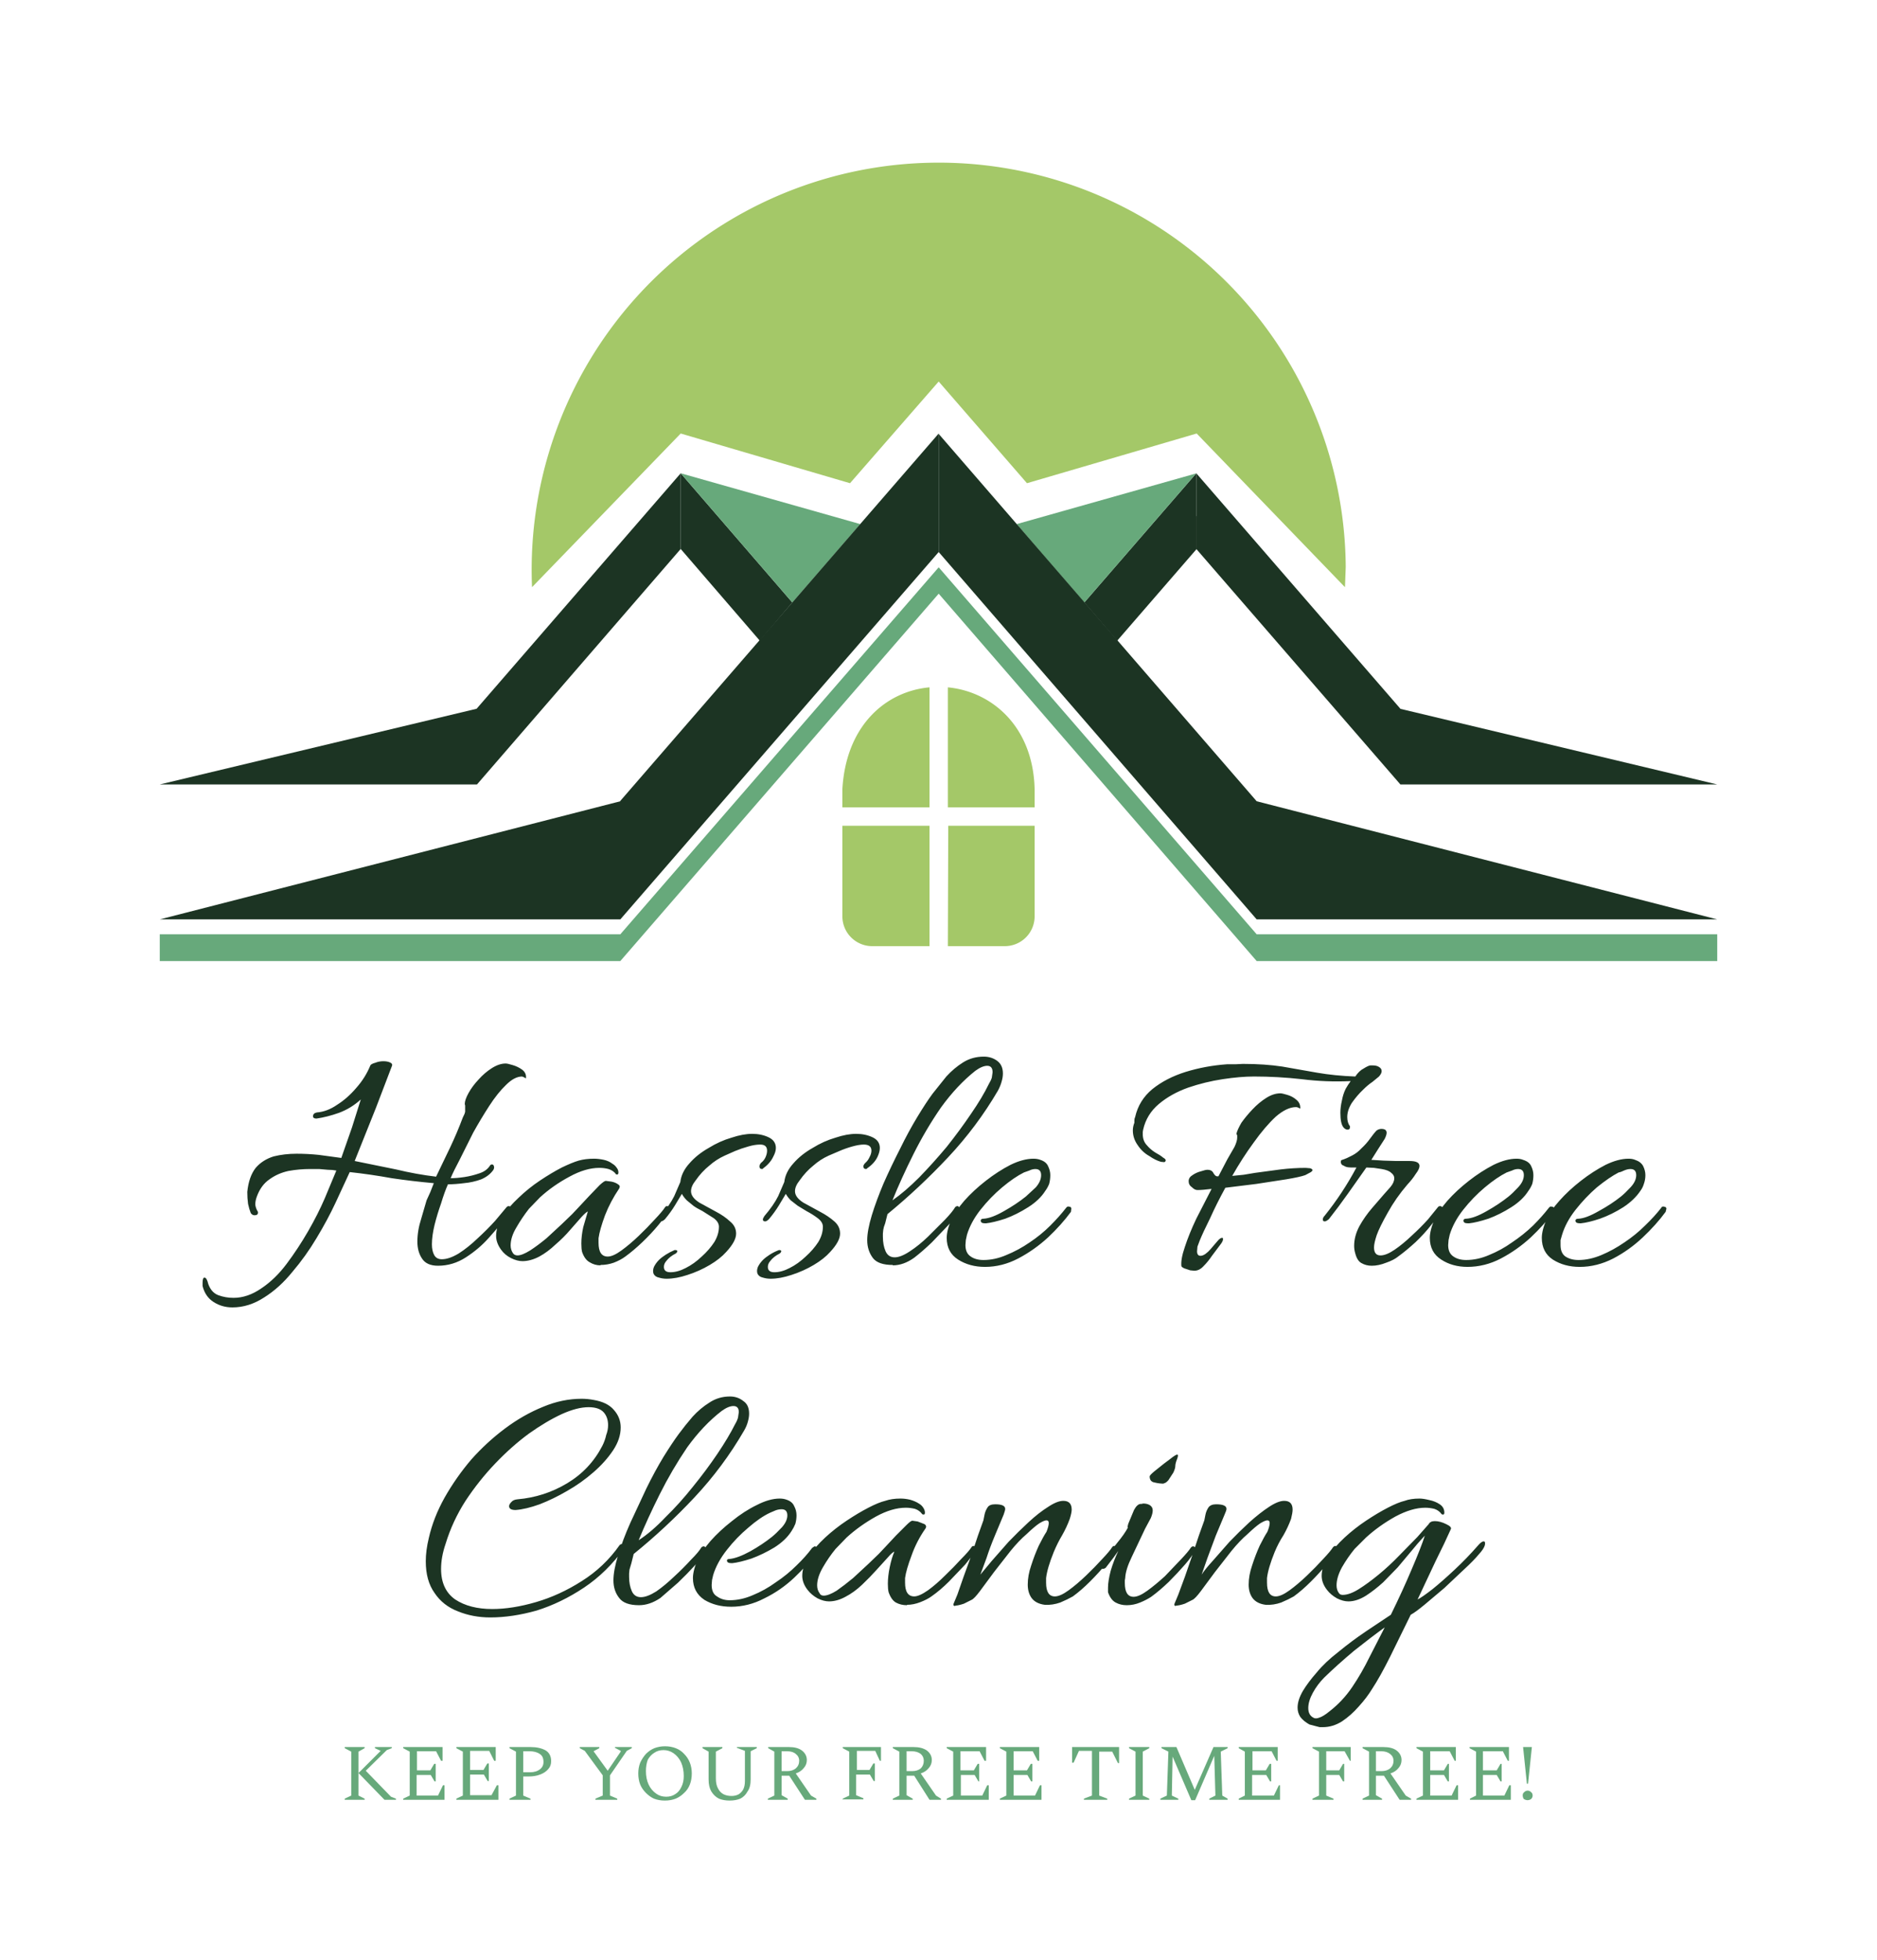 <?xml version="1.0" encoding="UTF-8"?>
<svg data-bbox="0 0 4.911 5.128" viewBox="0 0 4.911 5.128" xmlns="http://www.w3.org/2000/svg" data-type="color">
    <g>
        <path fill="#ffffff" d="M4.911 0v5.128H0V0h4.911z" data-color="1"/>
        <path fill="#1c3423" d="M.608 3.42q-.027 0-.049-.014-.022-.014-.029-.042v-.008q0-.014.005-.014.006 0 .01.017.008.022.026.029.019.007.04.007.037 0 .073-.025.036-.024.066-.064.03-.04.056-.085.026-.045.044-.087l.03-.072Q.87 3.06.858 3.06l-.023-.002H.811q-.028 0-.056.005-.028.006-.05.022-.022.015-.033.045-.004.011-.004.02 0 .006.004.015.003.004.003.007 0 .007-.009.007-.006 0-.01-.006-.004-.01-.007-.024-.002-.015-.002-.031.004-.04.022-.063.018-.021.047-.03.028-.007.06-.007.029 0 .058.003l.059.008.028-.08.023-.073q-.025.023-.057.035-.031.011-.059.015-.009 0-.009-.006 0-.008.01-.01.027-.002.053-.02.027-.017.05-.044.024-.027.037-.059.002-.004.013-.007.01-.004.021-.004.01 0 .017.003.007.003.006.008l-.042.11-.056.14.108.022q.054.013.105.019l.037-.077q.018-.038.033-.078.005-.009.006-.015v-.016l-.001-.004q0-.011.01-.029.01-.018.026-.035.016-.018.035-.03.019-.012.036-.012.005 0 .018.004.014.004.025.012.012.009.01.023l-.005-.003-.005-.002q-.02 0-.042.022-.022.021-.044.055t-.042.07l-.035.07q-.016.03-.024.049.016 0 .036-.003.02-.003.04-.01.018-.006.027-.02.002-.003.005-.003.004 0 .005.004.002.004-.001.01-.011.016-.032.025-.022.008-.045.01-.023.003-.042.003-.009.02-.018.05-.01.028-.017.056-.007.029-.007.051 0 .017.006.028t.02.011q.019 0 .044-.015.025-.016.05-.04.024-.022.045-.045l.031-.037q.002-.002.005-.002t.005.003q.003.002 0 .007 0 .004-.016.024-.015.02-.042.05-.025.028-.059.05-.034.022-.073.022-.03 0-.042-.019-.012-.018-.012-.044 0-.029.01-.06l.014-.048.01-.022.009-.023q-.056-.005-.11-.013-.055-.01-.11-.016l-.037.08q-.021.045-.05.093-.028.047-.063.088-.034.042-.074.067-.04.026-.083.026Zm.963-.11q-.015 0-.028-.008-.013-.007-.02-.027-.002-.008-.002-.022 0-.02.005-.043l.012-.041q-.005.002-.017.015l-.029.033q-.017.02-.038.038-.021.02-.043.032-.023.012-.044.012-.014 0-.03-.008t-.026-.022q-.013-.018-.013-.036 0-.024.016-.05.017-.026.043-.05.026-.025.056-.045.03-.02.057-.034.027-.013.044-.018.018-.005.04-.005.012 0 .026.003.013.003.022.01.007.004.011.01.005.006.005.013 0 .007-.006.005-.007-.01-.02-.014-.011-.003-.024-.003-.036 0-.078.023-.043.023-.077.054l-.029.03q-.018.023-.033.049-.015.025-.015.047 0 .011.006.02.004.006.012.006.012 0 .033-.013.02-.013.043-.032l.04-.037.027-.026.017-.018.028-.03.027-.028q.012-.011.016-.011l.015.002q.01.002.017.007.007.004.003.011-.023.034-.037.07-.014.038-.017.06v.012q0 .036.024.036.014 0 .036-.016t.045-.038q.023-.022.042-.043.02-.021.027-.032.002-.003.005-.003.004 0 .006.003.003.004 0 .008-.01.016-.028.038-.019.023-.042.045-.023.022-.045.038-.012.009-.03.016-.017.006-.035.006Zm.173.035q-.01 0-.02-.003-.01-.002-.014-.01-.003-.008.001-.018.005-.01.013-.018.007-.007.018-.014t.023-.012h.002q.005 0 .005.003t-.004.006q-.016.008-.025.02-.006.007-.006.015 0 .014.017.014.019 0 .04-.011.022-.011.042-.03.02-.018.033-.038.012-.02.012-.04 0-.012-.013-.022l-.03-.019q-.016-.008-.024-.014l-.017-.014q-.008-.008-.013-.017l-.018.03q-.011.018-.026.036-.006.006-.011.006-.005 0-.005-.005 0-.003.004-.009.024-.028.036-.052l.016-.037q.003-.026.024-.049.02-.023.05-.04.029-.018.06-.027.03-.01.054-.01t.043.009q.019.009.019.028 0 .01-.007.023-.008.017-.026.03-.001.002-.003.002-.007 0-.007-.007 0-.004.004-.009.008-.006.012-.015t.004-.017q0-.016-.018-.016-.014 0-.031.005-.018.005-.035.012l-.027.012q-.022.01-.04.026-.02.016-.036.039-.012.015-.012.028 0 .016.022.03l.044.024q.021.011.036.025.016.013.016.032 0 .02-.026.048-.016.018-.043.034-.027.016-.058.026-.03.01-.055.01Zm.272 0q-.01 0-.02-.003-.01-.002-.014-.01-.003-.008.001-.018.005-.01.013-.018.007-.007.018-.014t.024-.012h.001q.005 0 .005.003t-.004.006q-.016.008-.025.02-.006.007-.006.015 0 .014.017.014.019 0 .04-.011.022-.011.042-.03.02-.018.033-.038.012-.02.012-.04 0-.012-.013-.022-.013-.01-.03-.019l-.023-.014-.018-.014q-.008-.008-.013-.017l-.018.03q-.011.018-.026.036-.006.006-.01.006-.006 0-.006-.005 0-.003.004-.009.024-.028.036-.052l.016-.037q.003-.026.024-.049.02-.023.05-.04.029-.018.06-.027.03-.01.054-.01t.043.009q.019.009.019.028 0 .01-.006.023-.008.017-.027.03-.001.002-.003.002-.007 0-.007-.007 0-.004.005-.009.007-.006.011-.015.005-.009.005-.017 0-.016-.02-.016-.012 0-.03.005t-.034.012l-.028.012q-.022.01-.04.026-.02.016-.036.039-.012.015-.012.028 0 .016.022.03l.044.024q.021.011.037.025.015.013.015.032 0 .02-.026.048-.016.018-.043.034-.027.016-.058.026-.03.01-.055.01Zm.32-.036q-.038 0-.052-.018-.015-.02-.015-.047 0-.025.012-.065.012-.039.031-.084.02-.045.043-.09.022-.045.045-.083.023-.038.04-.061l.036-.045q.02-.022.044-.037.024-.015.054-.015.02 0 .035.011.015.011.015.033 0 .01-.003.02-.003.012-.01.025-.055.094-.13.174-.075.08-.159.149l-.006.024q-.004.01-.005.017l-.001.01v.008q0 .022.007.038t.024.016q.016 0 .04-.016.023-.015.047-.038l.044-.044q.02-.021.027-.033.003-.003.006-.003t.005.004q.003.003 0 .009-.009.015-.029.037l-.043.045q-.024.023-.046.04-.028.02-.056.02Zm-.001-.169q.033-.023.07-.06.036-.037.072-.08.035-.044.064-.087.029-.042.046-.077.006-.01.008-.017l.002-.014q0-.017-.014-.017-.013 0-.031.013-.048.038-.09.096-.04.058-.072.122-.032.064-.055.121Zm.242.174q-.04 0-.07-.019-.03-.019-.03-.057 0-.02.013-.05.01-.02.033-.047.024-.027.056-.052.032-.025.065-.042.033-.016.06-.016.01 0 .018.003.015.005.02.016.006.012.006.024t-.003.023q-.004.01-.01.018-.015.024-.045.043-.03.019-.06.03-.031.01-.05.012h-.003q-.011 0-.011-.007 0-.005.007-.005.021-.001.054-.02.032-.018.057-.038l.026-.024q.014-.016.014-.032t-.015-.016q-.008 0-.016.004l-.014.005q-.026.013-.057.039-.031.026-.057.059-.025.032-.035.065l-.003.014-.001.013q0 .021.014.03.013.009.033.009.03 0 .06-.013.032-.013.061-.033.03-.02.054-.044.024-.024.041-.046.003-.004.006-.004l.005.001q.003.001.003.005l-.001.008q-.025.034-.06.067-.036.033-.078.055t-.087.022Zm.46-.275q-.014-.004-.03-.015-.018-.01-.03-.028-.013-.018-.013-.039 0-.01.004-.02v-.006q0-.005.002-.009.01-.044.045-.073.036-.029.087-.045.052-.016.108-.02h.022l.02-.001q.057 0 .103.007l.091.016q.046.008.1.01.01-.015.022-.021.011-.007.017-.008h.007q.01 0 .016.004.007.004.007.011 0 .006-.007.014l-.017.014q-.012.008-.024.02-.016.015-.03.035-.012.019-.012.037 0 .015.007.024v.003q0 .006-.006.006t-.011-.006q-.008-.01-.008-.038 0-.015.004-.032.003-.017.01-.031l.006-.01.007-.01q-.065.003-.128-.005-.062-.007-.125-.007-.036 0-.082.007-.046.007-.09.022-.045.016-.077.043-.032.027-.041.067l-.001.006v.006q0 .017.01.028.01.012.023.02.013.007.02.013.007.004.007.007 0 .004-.004.005l-.01-.001Zm.087.285-.01-.001-.015-.005q-.007-.003-.008-.006-.002-.018.009-.05.011-.034.03-.074l.04-.078q-.024.003-.037.003-.007 0-.014-.007Q3.11 3.1 3.11 3.09t.01-.016q.01-.007.022-.01.012-.004.017-.004.012 0 .016.009.005.008.009.008h.004l.023-.044L3.23 3q.007-.015.007-.024V2.97l-.002-.004q.002-.01.013-.029.012-.017.029-.035.017-.018.036-.03.019-.012.037-.012.005 0 .018.004.014.004.024.013.011.009.01.023-.007-.004-.011-.004-.024 0-.053.025-.028.026-.058.068-.03.041-.056.087l.03-.003.03-.005.067-.009q.034-.004.065-.004l.012.001q.006.002.006.005 0 .002-.004.005l-.015.008q-.014.005-.05.011l-.078.012-.081.01q-.023.042-.04.08-.018.036-.027.058l-.006.016-.001.012q0 .012.009.012.006 0 .013-.005.007-.005.013-.012l.018-.021q.008-.01.014-.009l.001.003q0 .005-.005.012l-.006.008-.018.024q-.01.015-.022.027-.011.012-.024.012Zm.465-.013q-.015 0-.027-.007-.011-.006-.016-.025-.003-.01-.003-.02 0-.026.014-.052.014-.025.033-.047l.032-.037.016-.018q.01-.012.01-.023 0-.008-.008-.014-.007-.007-.025-.01l-.02-.003-.02-.001-.048.068q-.024.034-.05.067-.007.006-.011.006-.005 0-.005-.005t.005-.01q.048-.06.083-.126h-.014q-.008 0-.014-.002l-.01-.005q-.003-.004-.003-.007 0-.006.004-.006.012-.004.025-.011.014-.007.025-.019.013-.012.023-.026.01-.014.017-.021.006-.004.013-.004.005 0 .009.002.004.003.004.008 0 .006-.005.016l-.018.028-.017.027.032.002.033.001h.035q.026 0 .026.013 0 .008-.01.021-.008.013-.022.028-.03.035-.051.073-.022.039-.029.059-.007.021-.007.032 0 .021.017.021.015 0 .037-.015t.045-.037q.023-.021.042-.042l.026-.032q.002-.003.006-.003.003 0 .006.003.002.004 0 .008-.01.015-.029.038-.018.023-.041.045-.024.022-.046.038-.011.009-.031.016-.02.008-.038.008Zm.251.003q-.04 0-.069-.019-.03-.019-.03-.057 0-.02.013-.05.01-.02.033-.047.024-.027.056-.052.032-.025.065-.042.033-.016.06-.016.01 0 .017.003.016.005.021.016.006.012.006.024t-.003.023q-.004.01-.01.018-.015.024-.045.043-.03.019-.06.03-.031.01-.05.012H3.84q-.011 0-.011-.007 0-.005.007-.005.021-.001.054-.02.032-.018.057-.038.01-.008.025-.024.015-.016.015-.032t-.015-.016q-.008 0-.016.004l-.014.005q-.026.013-.057.039-.031.026-.057.059-.025.032-.035.065l-.003.014-.001.013q0 .021.014.03.013.009.033.009.03 0 .06-.013.032-.013.06-.033.03-.02.055-.044.024-.024.041-.046.003-.004.006-.004l.005.001q.003.001.003.005l-.001.008q-.025.034-.06.067-.036.033-.078.055t-.088.022Zm.293 0q-.04 0-.07-.019-.029-.019-.029-.057 0-.02.013-.05.009-.02.033-.047t.056-.052q.032-.025.065-.042.033-.016.06-.016.01 0 .017.003.015.005.021.016.006.012.006.024t-.004.023q-.003.01-.009.018-.016.024-.045.043-.03.019-.061.03-.03.01-.05.012h-.002q-.012 0-.012-.007 0-.005.008-.005.02-.001.053-.02.033-.018.058-.038.01-.008.025-.024.015-.016.015-.032t-.015-.016q-.008 0-.017.004-.008.004-.014.005-.025.013-.057.039-.03.026-.056.059-.025.032-.035.065l-.004.014v.013q0 .021.013.03.014.009.034.009.029 0 .06-.013.031-.013.06-.033.03-.02.054-.044.025-.024.042-.046.002-.004.006-.004l.004.001q.004.001.004.005l-.002.008q-.025.034-.06.067-.035.033-.077.055-.043.022-.088.022Zm-2.85.917q-.046 0-.085-.016-.039-.015-.061-.048-.023-.032-.023-.083 0-.028.008-.061.012-.053.041-.105.03-.053.07-.1.04-.045.088-.081.048-.036.1-.057.05-.021.101-.021.015 0 .031.003.036.006.053.026.018.02.018.046 0 .03-.02.06t-.051.057q-.032.028-.069.049-.036.021-.072.035-.036.013-.063.015-.017 0-.017-.01 0-.005.006-.011.005-.006.016-.007.07-.006.13-.042.06-.036.092-.098.007-.014.01-.028.005-.013.005-.026 0-.02-.011-.033-.012-.014-.04-.014-.03 0-.07.018-.041.019-.086.051-.045.033-.088.078t-.078.098q-.034.053-.052.112-.012.035-.012.066 0 .054.037.08.038.025.097.025.052 0 .114-.018.062-.018.12-.055.059-.037.099-.094.003-.003.006-.003.004 0 .007.003.003.004 0 .007-.046.064-.106.104-.06.04-.124.06-.064.018-.121.018Zm.389-.032q-.038 0-.052-.019-.015-.019-.015-.046 0-.026.012-.065.012-.04.032-.085l.042-.09q.022-.045.045-.083.023-.037.04-.06t.036-.045q.02-.022.044-.037.024-.016.054-.016.02 0 .035.012.015.01.015.033 0 .009-.003.02-.003.012-.01.024-.055.095-.13.175-.075.08-.159.148l-.006.024-.005.017-.001.01v.009q0 .021.007.037.007.016.024.016.016 0 .04-.015.023-.016.047-.039.024-.022.044-.044.02-.02.027-.032.003-.003.006-.003t.005.003q.003.004 0 .01-.009.014-.028.037-.02.022-.044.045l-.046.04q-.028.019-.056.019Zm-.001-.17q.034-.022.07-.06.037-.036.072-.08.035-.043.064-.086.029-.043.046-.077.006-.01.008-.018l.002-.014q0-.016-.014-.016-.013 0-.031.013-.048.037-.09.095-.04.059-.072.123-.032.064-.055.12Zm.242.174q-.04 0-.07-.018-.03-.02-.03-.057 0-.02.013-.05.01-.02.033-.047.024-.027.056-.052.032-.026.065-.042.033-.017.06-.017.01 0 .018.003.015.005.02.017.006.011.006.024 0 .011-.003.022-.004.01-.01.019-.015.024-.045.043-.03.018-.06.029-.031.01-.05.012h-.002q-.012 0-.012-.007 0-.004.007-.004.021-.002.054-.02.032-.018.057-.038.011-.009.026-.025.014-.016.014-.031 0-.016-.015-.016-.008 0-.016.003l-.014.006q-.026.012-.057.039-.031.026-.056.058-.026.033-.036.066l-.003.013-.001.013q0 .022.014.03.014.01.033.01.03 0 .06-.013.032-.013.061-.034.03-.02.054-.044.024-.023.041-.046l.006-.004q.004 0 .005.002.003 0 .003.005l-.001.007q-.025.035-.06.068-.035.033-.078.054-.042.022-.087.022Zm.46-.004q-.016 0-.029-.007-.012-.007-.019-.027-.002-.008-.002-.022 0-.02.005-.044.005-.024.012-.04-.005.001-.017.015l-.03.033q-.017.019-.037.038-.021.02-.044.032-.022.012-.043.012-.014 0-.03-.008-.016-.009-.026-.022-.014-.018-.014-.037 0-.024.017-.05.016-.025.043-.05.026-.024.056-.044.03-.02.057-.034.027-.014.044-.018.017-.006.04-.006.012 0 .025.003.014.004.023.01.007.004.011.01.005.007.005.014t-.007.004q-.007-.01-.019-.014-.012-.003-.024-.003-.036 0-.078.023-.043.024-.077.055l-.029.03q-.018.022-.033.048-.015.026-.015.047 0 .012.006.02.003.007.011.007.013 0 .034-.013.02-.014.043-.033l.04-.037.027-.026.017-.018.028-.03.027-.027q.012-.012.016-.012l.014.002.018.007q.007.005.002.012-.023.033-.036.07-.014.037-.017.059v.012q0 .036.024.036.013 0 .036-.016.022-.016.045-.039.023-.022.042-.043.02-.02.027-.031.002-.003.005-.003t.006.003q.003.003 0 .008-.01.016-.028.038l-.042.044q-.023.023-.046.039-.011.008-.029.015-.018.007-.035.007Zm.126.002q-.006 0-.004-.006l.01-.024.016-.046.02-.055.018-.054.014-.039.003-.015q.002-.01.008-.019.005-.008.02-.008.026 0 .026.012 0 .004-.004.015l-.023.055q-.013.031-.022.059l-.016.043.03-.036.044-.05q.025-.026.052-.051.027-.025.051-.04.024-.016.04-.016.022 0 .022.023 0 .008-.005.024-.008.022-.02.043-.012.02-.022.044-.017.042-.02.068v.012q0 .036.023.036.014 0 .036-.016t.046-.039q.023-.022.042-.043.019-.02.026-.031.002-.003.005-.003.004 0 .006.003.002.002 0 .007-.008.015-.027.037-.019.023-.042.046-.023.023-.045.039-.014.008-.033.016-.02.007-.04.006-.024-.003-.035-.018-.01-.014-.01-.035 0-.024.009-.05.009-.028.02-.052.012-.024.02-.036.006-.015.006-.023 0-.007-.006-.007t-.019.008q-.012.008-.033.028-.02.017-.042.044l-.043.055-.037.05q-.015.02-.022.023l-.02.01Q2.507 4.2 2.5 4.2Zm.546-.32q-.012 0-.024-.003-.013-.002-.013-.016 0-.003.012-.013l.025-.02.016-.012q.015-.012.019-.012t0 .011q-.005.012-.005.02 0 .005-.005.016l-.013.02q-.007.008-.012.008Zm-.097.318q-.016 0-.029-.007-.013-.007-.02-.027v-.012q0-.017.007-.044.008-.027.02-.052l-.013.018-.02.026q-.004.003-.008.003-.006 0-.006-.007 0-.005.003-.009l.041-.052q.019-.023.028-.04l-.001-.002.002-.008.015-.036q.008-.015.017-.016h.003l.004-.001q.01 0 .017.004.008.005.008.014 0 .008-.005.02l-.015.028-.035.074q-.016.033-.017.055l-.001.006v.007q0 .036.023.036.014 0 .036-.016t.046-.038l.042-.044q.019-.02.026-.031.003-.003.005-.003.004 0 .006.003.002.002 0 .007-.007.015-.026.037-.02.023-.043.046-.024.023-.046.039-.012.008-.029.015-.017.007-.035.007Zm.129.002q-.006 0-.004-.006l.01-.024.017-.046.019-.055.018-.054.014-.039.003-.015q.002-.01.008-.019.006-.008.02-.008.027 0 .027.012 0 .004-.005.015l-.023.055-.022.059-.015.043q.008-.013.029-.036l.044-.05q.025-.026.052-.051.028-.025.051-.04.024-.016.04-.016.022 0 .022.023 0 .008-.004.024-.008.022-.02.043-.013.02-.023.044-.017.042-.02.068v.012q0 .036.023.036.014 0 .036-.016t.046-.039q.023-.022.042-.043.019-.02.026-.031.003-.003.005-.003.004 0 .006.003.002.002 0 .007-.008.015-.027.037-.019.023-.042.046-.023.023-.045.039-.014.008-.033.016-.02.007-.04.006-.024-.003-.035-.018-.01-.014-.01-.035 0-.024.009-.05.009-.028.02-.052.012-.024.02-.036.006-.015.006-.023 0-.007-.006-.007t-.019.008q-.012.008-.033.028-.02.017-.042.044l-.043.055-.037.05q-.015.02-.022.023l-.02.01q-.015.005-.023.005Zm.368.315-.019-.005q-.016-.009-.024-.02-.007-.011-.007-.024 0-.02.014-.044.014-.023.036-.048.022-.027.057-.054.034-.028.071-.053l.066-.044q.031-.063.055-.12.024-.056.034-.087-.019.02-.04.046l-.031.037-.038.039q-.022.02-.045.035-.024.015-.046.015-.014 0-.03-.008-.016-.009-.026-.022-.014-.018-.014-.037 0-.024.017-.05.016-.025.043-.05.026-.024.056-.044.03-.02.057-.034.027-.014.044-.018.016-.006.039-.006.01 0 .026.004.015.003.027.011t.012.022q0 .007-.007.004-.007-.01-.019-.014-.012-.003-.024-.003-.035 0-.078.023-.043.024-.077.055l-.03.03q-.018.022-.033.048-.014.026-.014.047 0 .012.006.02.003.005.01.005.018 0 .042-.015.024-.015.052-.038.028-.023.054-.05l.047-.048.03-.034q.002-.004.006-.006t.01-.002q.014 0 .03.008.015.007.012.013-.016.036-.04.084l-.047.1q.012-.006.039-.027.026-.021.058-.051.032-.03.06-.062.01-.012.016-.012.005 0 .003.01-.003.01-.015.023-.014.017-.039.04l-.052.049-.051.043q-.024.02-.037.027l-.054.11q-.026.052-.047.084-.014.023-.035.046-.02.023-.044.039-.024.015-.05.015h-.008l-.008-.002Zm-.009-.023q.006.004.016 0 .01-.003.026-.016.035-.027.06-.064.025-.037.045-.078l.04-.078q-.036.026-.08.061-.043.036-.078.07-.018.018-.03.04-.012.022-.012.04 0 .018.013.025Z" data-color="2"/>
        <path fill="#67a97b" d="M.902 4.708v-.003l.017-.008v-.115l-.017-.009V4.57h.052v.003l-.016.009v.115l.016.008v.003H.902Zm.036-.07.058-.058-.015-.007V4.57h.044v.003l-.013.005-.055.054.066.068.013.005v.003h-.03l-.068-.07Zm.117.07v-.003l.017-.008v-.115l-.017-.009V4.57h.103v.036h-.004l-.013-.025h-.05v.05h.035l.01-.017h.004v.046h-.003l-.01-.017H1.09v.054h.056l.013-.027h.004v.038h-.109Zm.139 0v-.003l.017-.008v-.115l-.017-.009V4.57h.103v.036h-.004L1.28 4.58h-.05v.05h.035l.01-.017h.004v.046h-.003l-.01-.017H1.23v.054h.056L1.3 4.67h.004v.038h-.109Zm.139 0v-.003l.017-.008v-.115l-.017-.009V4.57h.055q.024 0 .04.009.014.009.014.028 0 .012-.007.02-.008.01-.022.015-.013.005-.03.005h-.014v.05l.019.008v.003h-.055Zm.036-.127v.055h.018q.016 0 .026-.008.009-.007.009-.019 0-.015-.01-.021-.01-.007-.027-.007H1.37Zm.189.127v-.003l.019-.008v-.053L1.53 4.58l-.013-.007V4.57h.051v.003l-.015.008.037.051.034-.05V4.58l-.015-.008V4.57h.044v.003l-.013.007-.044.064v.053l.019.008v.003h-.057Zm.181.002q-.015 0-.028-.005Q1.7 4.7 1.69 4.69q-.01-.01-.015-.022-.005-.013-.005-.029 0-.015.005-.028.006-.013.015-.023.01-.01.022-.015.013-.005.028-.005.015 0 .028.005.013.005.022.015.01.01.015.023.005.013.005.028 0 .016-.005.029-.005.013-.015.022-.01.01-.022.015-.013.005-.028.005Zm.004-.01q.014 0 .024-.007.01-.006.016-.019.006-.012.006-.028 0-.02-.007-.036-.007-.015-.02-.024-.012-.008-.026-.008-.014 0-.024.007-.01.006-.017.018-.005.013-.005.03 0 .02.007.035.007.015.02.024.011.008.026.008Zm.166.01q-.016 0-.028-.005-.012-.006-.02-.019-.007-.012-.007-.031v-.073l-.016-.009V4.57h.052v.003l-.017.009v.07q0 .017.006.027.005.01.015.015.009.004.02.004.01 0 .018-.004.007-.004.012-.012.005-.009.005-.023V4.58l-.021-.008V4.57h.052v.003l-.016.008v.074q0 .02-.008.031-.007.013-.019.019-.012.005-.028.005Zm.1-.002v-.003l.017-.008v-.115l-.016-.009V4.57h.054q.022 0 .034.009.013.01.013.025 0 .012-.008.021-.008.01-.021.014l.04.058.014.008v.003h-.03l-.041-.063h-.02v.051l.016.009v.003H2.01Zm.05-.127h-.014v.052h.015q.013 0 .022-.007.009-.008.009-.02 0-.011-.009-.018-.008-.007-.023-.007Zm.146.127v-.003l.017-.008v-.115l-.017-.009V4.57h.1v.036h-.003L2.29 4.58h-.048v.05h.033l.01-.017h.004v.046h-.003l-.01-.017H2.24v.054l.019.008v.003h-.055Zm.131 0v-.003l.017-.008v-.115l-.017-.009V4.57h.054q.022 0 .035.009.013.01.013.025 0 .012-.008.021-.008.01-.021.014l.04.058.013.008v.003h-.03l-.04-.063h-.02v.051l.016.009v.003h-.052Zm.05-.127h-.014v.052h.015q.013 0 .022-.007.008-.008.008-.02 0-.011-.008-.018-.009-.007-.024-.007Zm.091.127v-.003l.017-.008v-.115l-.017-.009V4.57h.103v.036h-.004l-.013-.025h-.05v.05h.035l.01-.017h.004v.046H2.56l-.01-.017h-.036v.054h.056l.013-.027h.004v.038h-.109Zm.139 0v-.003l.017-.008v-.115l-.017-.009V4.57h.103v.036h-.004l-.013-.025h-.05v.05h.035l.01-.017h.004v.046h-.003l-.01-.017h-.036v.054h.056l.013-.027h.004v.038h-.109Zm.22 0v-.003l.021-.008V4.58h-.034l-.014.031h-.004V4.57h.123v.042h-.003l-.015-.03h-.034v.115l.021.008v.003h-.06Zm.118 0v-.003l.017-.008v-.115l-.017-.009V4.57h.053v.003l-.017.009v.115l.017.008v.003h-.053Zm.082 0v-.003l.017-.008.004-.115-.018-.009V4.57h.039l.048.112.049-.112h.037v.003l-.018.009.004.115.014.008v.003h-.048v-.003l.016-.008-.003-.104-.05.116h-.01l-.049-.114-.002.102.017.008v.003h-.047Zm.205 0v-.003l.016-.008v-.115l-.016-.009V4.57h.102v.036H3.34l-.013-.025h-.05v.05h.035l.01-.017h.004v.046h-.003l-.01-.017h-.037v.054h.057l.013-.027h.003v.038h-.108Zm.193 0v-.003l.017-.008v-.115l-.017-.009V4.57h.1v.036h-.002l-.014-.025H3.47v.05h.034l.01-.017h.003v.046h-.003l-.01-.017H3.47v.054l.019.008v.003h-.055Zm.131 0v-.003l.017-.008v-.115l-.017-.009V4.57h.054q.023 0 .035.009.013.01.013.025 0 .012-.008.021-.008.01-.021.014l.04.058.014.008v.003h-.03l-.041-.063H3.6v.051l.016.009v.003h-.052Zm.05-.127H3.6v.052h.015q.013 0 .022-.007.009-.008.009-.02 0-.011-.009-.018-.009-.007-.023-.007Zm.091.127v-.003l.017-.008v-.115l-.017-.009V4.57h.103v.036h-.003l-.013-.025h-.051v.05h.036l.01-.017h.003v.046h-.003l-.01-.017h-.036v.054h.056l.013-.027h.004v.038h-.109Zm.14 0v-.003l.016-.008v-.115l-.017-.009V4.57h.103v.036h-.003l-.013-.025H3.88v.05h.036l.01-.017h.003v.046h-.003l-.01-.017H3.88v.054h.056l.013-.027h.004v.038h-.109Zm.149-.042-.01-.096h.023l-.01.096h-.003Zm.002.043q-.005 0-.01-.003-.003-.004-.003-.01 0-.005.004-.008.004-.004.009-.004.005 0 .009.004.004.003.004.009 0 .005-.004.009-.004.003-.01.003Z" data-color="3"/>
        <g clip-path="url(&quot;#d70760b7-16a6-4f06-a7cd-31e1e7dc0a72&quot;)" transform="translate(.611 2.764)">
            <g clip-path="url(&quot;#3a65887e-b591-40f0-a6b1-68ded828841d&quot;)">
                <path fill-rule="evenodd" fill="#67a97b" d="m1.012-.32.833-.96.832.96h1.205v.07H2.677l-.832-.961-.833.961H-.193v-.07h1.205Z" data-color="3"/>
            </g>
            <g clip-path="url(&quot;#3a65887e-b591-40f0-a6b1-68ded828841d&quot;)">
                <path fill-rule="evenodd" fill="#a4c868" d="M1.593-.7v.048h.228v-.314c-.112.01-.218.097-.228.266Zm.276.048h.227V-.7c-.004-.164-.112-.255-.227-.266v.314Zm-.276.048v.237c0 .043.035.078.078.078h.15v-.315Zm.276.315h.149a.078.078 0 0 0 .078-.078v-.237H1.87Z" data-color="4"/>
            </g>
            <g clip-path="url(&quot;#3a65887e-b591-40f0-a6b1-68ded828841d&quot;)">
                <path fill-rule="evenodd" fill="#1c3423" d="M1.17-1.414v.086l.207.24.085-.1-.292-.338v.112Z" data-color="2"/>
            </g>
            <g clip-path="url(&quot;#3a65887e-b591-40f0-a6b1-68ded828841d&quot;)">
                <path fill-rule="evenodd" fill="#1c3423" d="M2.52-1.414v.086l-.208.24-.086-.1.293-.338v.112Z" data-color="2"/>
            </g>
            <g clip-path="url(&quot;#3a65887e-b591-40f0-a6b1-68ded828841d&quot;)">
                <path fill-rule="evenodd" fill="#1c3423" d="m3.053-.91-.534-.616v.198l.534.616h.829l-.83-.198Z" data-color="2"/>
            </g>
            <g clip-path="url(&quot;#3a65887e-b591-40f0-a6b1-68ded828841d&quot;)">
                <path fill-rule="evenodd" fill="#67a97b" d="m2.52-1.526-.471.133.177.205.293-.338Z" data-color="3"/>
            </g>
            <g clip-path="url(&quot;#3a65887e-b591-40f0-a6b1-68ded828841d&quot;)">
                <path fill-rule="evenodd" fill="#1c3423" d="m.636-.91-.829.198h.83l.533-.616v-.198L.636-.91Z" data-color="2"/>
            </g>
            <g clip-path="url(&quot;#3a65887e-b591-40f0-a6b1-68ded828841d&quot;)">
                <path fill-rule="evenodd" fill="#67a97b" d="m1.17-1.526.47.133-.178.205-.292-.338Z" data-color="3"/>
            </g>
            <g clip-path="url(&quot;#3a65887e-b591-40f0-a6b1-68ded828841d&quot;)">
                <path fill-rule="evenodd" fill="#1c3423" d="m1.012-.668-1.205.309h1.205l.833-.961v-.31l-.833.961Z" data-color="2"/>
            </g>
            <g clip-path="url(&quot;#3a65887e-b591-40f0-a6b1-68ded828841d&quot;)">
                <path fill-rule="evenodd" fill="#1c3423" d="m2.677-.668-.832-.961v.309l.832.961h1.205L2.677-.668Z" data-color="2"/>
            </g>
            <g clip-path="url(&quot;#3a65887e-b591-40f0-a6b1-68ded828841d&quot;)">
                <path fill="#a4c868" d="m1.17-1.63.443.13.232-.266.231.266.444-.13.388.402.002-.053a1.065 1.065 0 1 0-2.129.053Z" data-color="4"/>
            </g>
        </g>
        <defs>
            <clipPath id="d70760b7-16a6-4f06-a7cd-31e1e7dc0a72">
                <path d="M-.193-2.346h4.075V-.25H-.193Z"/>
            </clipPath>
            <clipPath id="3a65887e-b591-40f0-a6b1-68ded828841d">
                <path d="M-.193-2.346h4.075V-.25H-.193Z"/>
            </clipPath>
        </defs>
    </g>
</svg>
